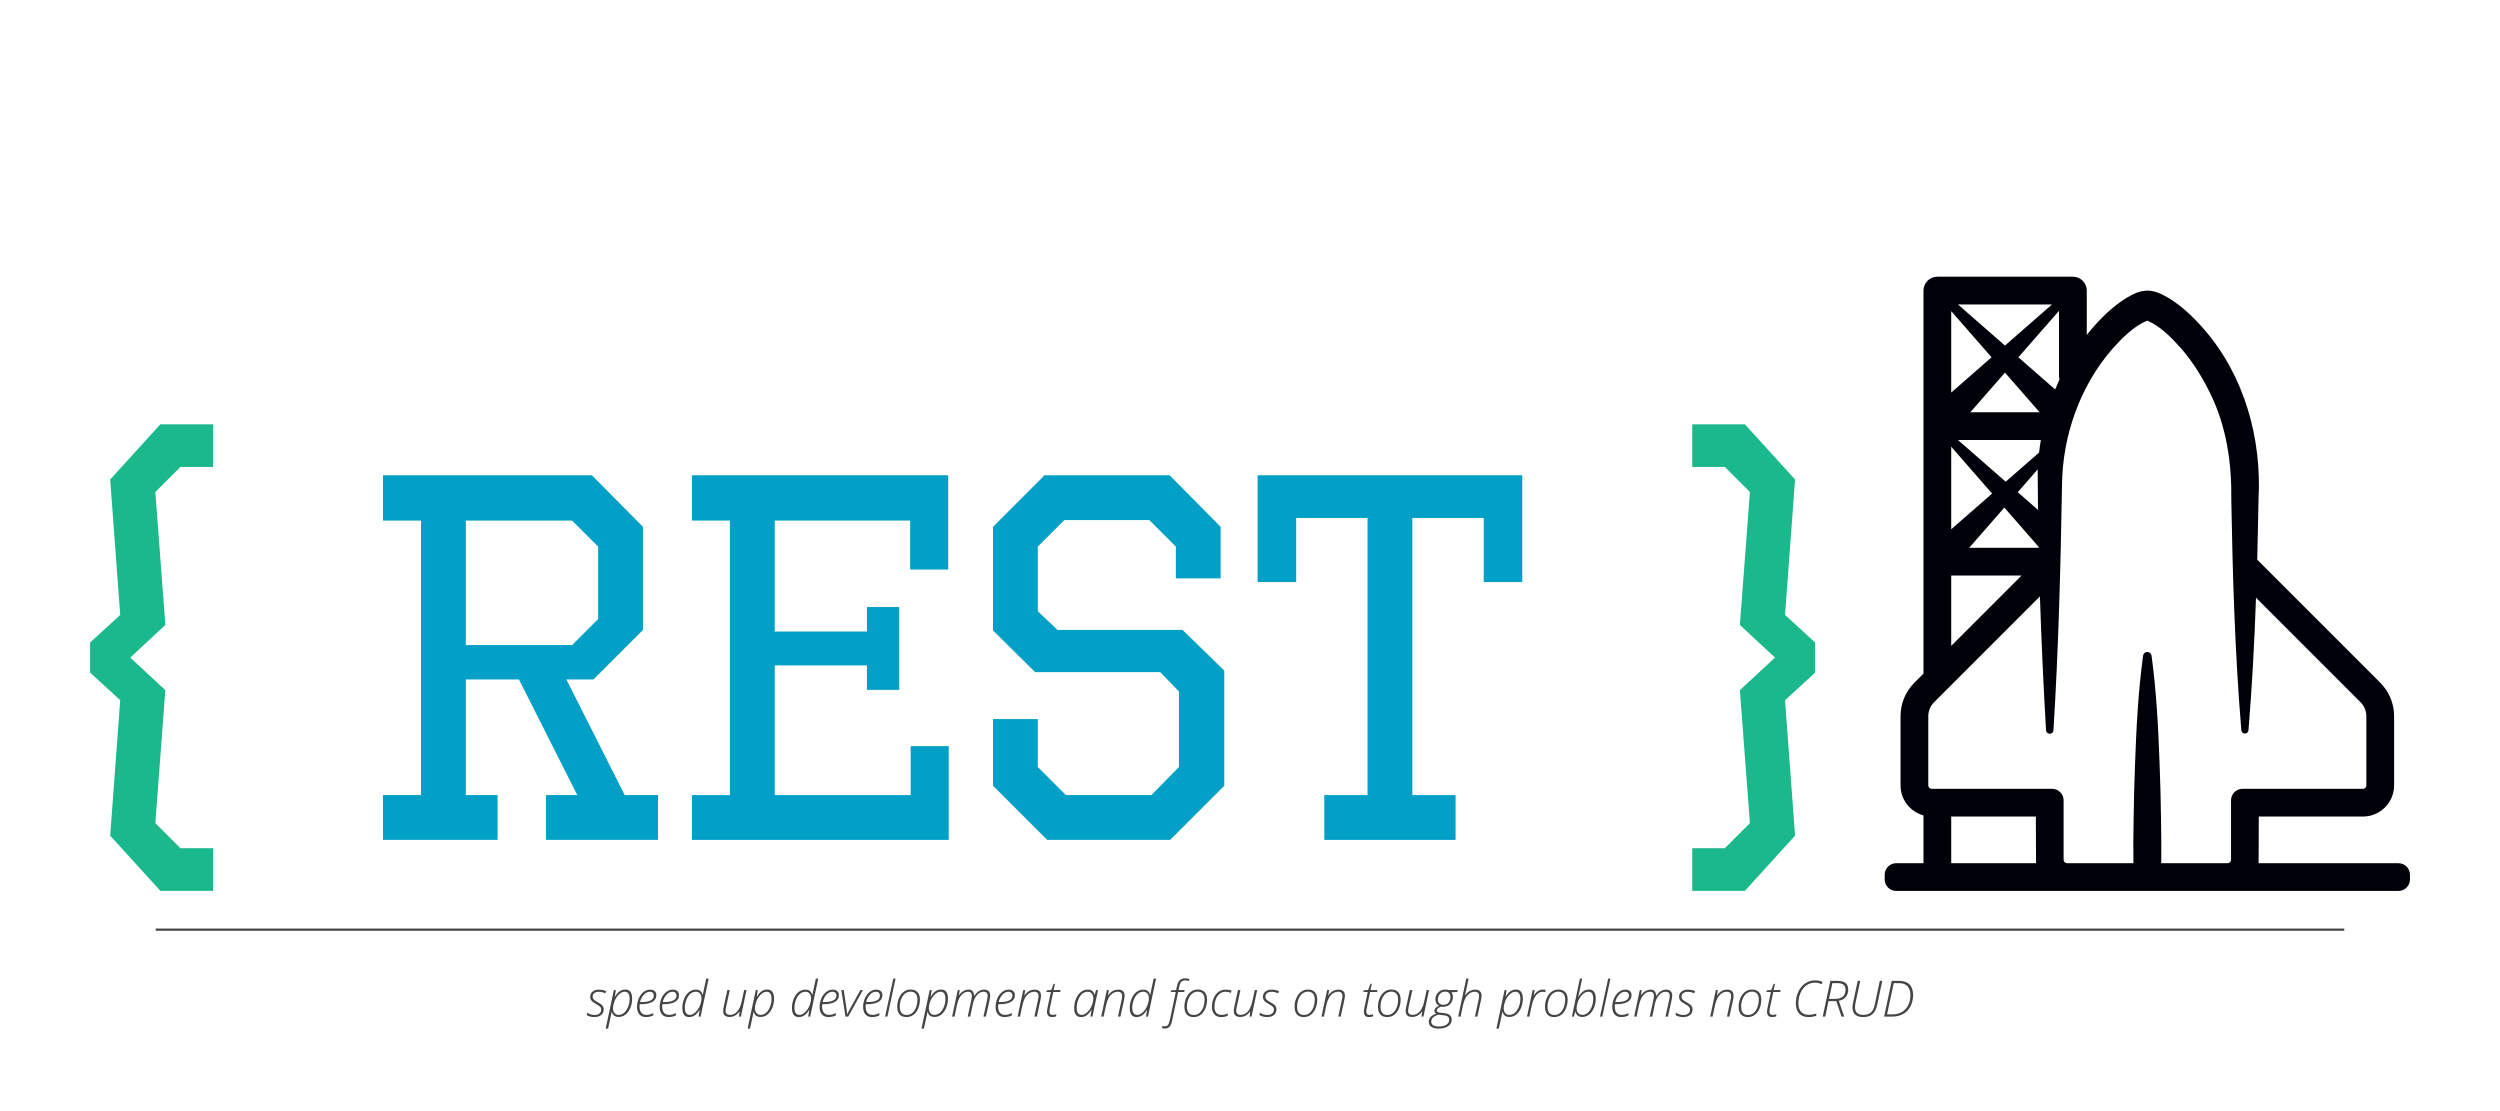 <?xml version="1.0" encoding="UTF-8" standalone="no"?>
<!DOCTYPE svg PUBLIC "-//W3C//DTD SVG 1.1//EN" "http://www.w3.org/Graphics/SVG/1.1/DTD/svg11.dtd">
<svg width="100%" height="100%" viewBox="0 0 900 400" version="1.1" xmlns="http://www.w3.org/2000/svg" xmlns:xlink="http://www.w3.org/1999/xlink" xml:space="preserve" xmlns:serif="http://www.serif.com/" style="fill-rule:evenodd;clip-rule:evenodd;stroke-linejoin:round;stroke-miterlimit:2;">
    <g transform="matrix(1,0,0,1,5.958,5.958)">
        <g id="rest">
            <path d="M70.729,146.792L70.729,162.143L58.99,162.143L49.961,171.172L53.572,219.03L40.931,230.769L53.572,242.508L49.961,290.366L58.99,299.395L70.729,299.395L70.729,314.746L51.766,314.746L33.707,294.88L37.319,246.12L26.483,236.187L26.483,225.351L37.319,215.418L33.707,166.657L51.766,146.792L70.729,146.792Z" style="fill:rgb(26,184,138);"/>
            <path d="M603.244,146.792L603.244,162.143L614.983,162.143L624.012,171.172L620.4,219.03L633.042,230.769L620.4,242.508L624.012,290.366L614.983,299.395L603.244,299.395L603.244,314.746L622.206,314.746L640.266,294.88L636.654,246.12L647.49,236.187L647.49,225.351L636.654,215.418L640.266,166.657L622.206,146.792L603.244,146.792Z" style="fill:rgb(26,184,138);"/>
            <path d="M225.499,183.698L225.499,220.83L207.683,238.646L197.931,238.646L218.935,280.277L230.936,280.277L230.936,296.406L190.618,296.406L190.618,280.277L201.87,280.277L180.865,238.646L161.738,238.646L161.738,280.277L173.177,280.277L173.177,296.406L131.919,296.406L131.919,280.277L145.609,280.277L145.609,181.448L131.919,181.448L131.919,165.132L207.12,165.132L225.499,183.698ZM161.738,181.448L161.738,226.268L199.994,226.268L209.371,216.892L209.371,190.825L199.994,181.448L161.738,181.448Z" style="fill:rgb(2,159,198);fill-rule:nonzero;"/>
            <path d="M335.392,199.076L321.702,199.076L321.702,181.448L272.944,181.448L272.944,221.392L306.137,221.392L306.137,212.578L317.764,212.578L317.764,242.396L306.137,242.396L306.137,233.582L272.944,233.582L272.944,280.277L321.89,280.277L321.89,262.65L335.58,262.65L335.58,296.406L243.127,296.406L243.127,280.277L256.817,280.277L256.817,181.448L243.127,181.448L243.127,165.132L335.392,165.132L335.392,199.076Z" style="fill:rgb(2,159,198);fill-rule:nonzero;"/>
            <path d="M433.472,183.698L433.472,202.264L417.344,202.264L417.344,190.825L407.78,181.26L377.212,181.26L367.648,190.825L367.648,214.078L374.774,220.83L419.782,220.83L434.785,235.457L434.785,276.902L415.281,296.406L371.024,296.406L351.52,276.902L351.52,252.897L367.648,252.897L367.648,270.151L377.774,280.277L408.53,280.277L418.469,270.151L418.469,242.958L411.718,236.02L366.71,236.02L351.52,221.018L351.52,183.698L370.086,165.132L415.094,165.132L433.472,183.698Z" style="fill:rgb(2,159,198);fill-rule:nonzero;"/>
            <path d="M542.053,203.577L528.176,203.577L528.176,180.51L502.484,180.51L502.484,280.277L518.049,280.277L518.049,296.406L470.79,296.406L470.79,280.277L486.356,280.277L486.356,180.51L460.664,180.51L460.664,203.577L446.786,203.577L446.786,165.132L542.053,165.132L542.053,203.577Z" style="fill:rgb(2,159,198);fill-rule:nonzero;"/>
        </g>
    </g>
    <rect id="hr" x="56.06" y="334.281" width="787.881" height="0.786" style="fill:rgb(68,68,68);"/>
    <path id="slogan" d="M217.332,363.376C217.332,364.22 217.03,364.892 216.426,365.393C215.823,365.894 215.002,366.144 213.965,366.144C212.952,366.144 212.058,365.925 211.285,365.485L211.285,364.545C211.718,364.814 212.167,365.022 212.629,365.169C213.092,365.315 213.526,365.389 213.93,365.389C214.739,365.389 215.357,365.22 215.785,364.883C216.212,364.546 216.426,364.067 216.426,363.446C216.426,363.2 216.381,362.983 216.29,362.796C216.199,362.608 216.053,362.428 215.851,362.255C215.648,362.082 215.26,361.832 214.686,361.504C213.819,361.035 213.233,360.609 212.928,360.225C212.624,359.841 212.471,359.374 212.471,358.823C212.471,358.073 212.76,357.459 213.337,356.982C213.914,356.504 214.674,356.265 215.618,356.265C216.057,356.265 216.521,356.317 217.011,356.419C217.5,356.522 217.912,356.658 218.246,356.828L217.938,357.601C217.141,357.226 216.368,357.039 215.618,357.039C214.938,357.039 214.393,357.194 213.983,357.505C213.573,357.815 213.368,358.22 213.368,358.718C213.368,359.04 213.417,359.298 213.517,359.491C213.617,359.684 213.794,359.885 214.049,360.093C214.304,360.301 214.654,360.525 215.099,360.765C215.767,361.135 216.24,361.438 216.519,361.675C216.797,361.912 217.002,362.166 217.134,362.435C217.266,362.705 217.332,363.018 217.332,363.376Z" style="fill:rgb(68,68,68);fill-rule:nonzero;"/>
    <path d="M222.71,366.109C221.363,366.109 220.545,365.468 220.258,364.184L220.223,364.184C220.147,364.606 219.71,366.642 218.914,370.293L218.043,370.293L220.997,356.415L221.717,356.415L221.322,358.823L221.375,358.823C221.908,357.927 222.48,357.27 223.093,356.854C223.705,356.438 224.375,356.23 225.101,356.23C225.892,356.23 226.501,356.501 226.929,357.043C227.357,357.585 227.571,358.413 227.571,359.526C227.571,360.669 227.36,361.756 226.938,362.787C226.516,363.818 225.938,364.63 225.202,365.222C224.467,365.813 223.636,366.109 222.71,366.109ZM224.908,357.021C224.398,357.021 223.888,357.193 223.378,357.535C222.869,357.878 222.396,358.369 221.959,359.008C221.522,359.646 221.199,360.342 220.988,361.095C220.777,361.848 220.671,362.459 220.671,362.928C220.671,363.66 220.852,364.247 221.212,364.69C221.572,365.132 222.066,365.353 222.693,365.353C223.419,365.353 224.079,365.107 224.67,364.615C225.262,364.123 225.743,363.41 226.112,362.475C226.481,361.54 226.666,360.587 226.666,359.614C226.666,357.886 226.08,357.021 224.908,357.021Z" style="fill:rgb(68,68,68);fill-rule:nonzero;"/>
    <path d="M232.554,366.144C231.541,366.144 230.75,365.824 230.181,365.182C229.613,364.54 229.329,363.645 229.329,362.497C229.329,361.436 229.537,360.42 229.953,359.447C230.369,358.474 230.941,357.701 231.671,357.127C232.4,356.553 233.205,356.265 234.083,356.265C234.751,356.265 235.285,356.444 235.683,356.802C236.082,357.159 236.281,357.645 236.281,358.261C236.281,359.321 235.802,360.13 234.844,360.686C233.886,361.243 232.463,361.521 230.577,361.521L230.287,361.521C230.251,361.779 230.234,362.066 230.234,362.383C230.234,363.349 230.451,364.086 230.884,364.593C231.318,365.1 231.942,365.353 232.756,365.353C233.53,365.353 234.338,365.14 235.182,364.712L235.182,365.538C234.362,365.942 233.486,366.144 232.554,366.144ZM233.978,357.021C233.21,357.021 232.497,357.36 231.838,358.036C231.179,358.713 230.703,359.617 230.41,360.748L230.84,360.748C233.87,360.748 235.384,359.957 235.384,358.375C235.384,357.982 235.257,357.659 235.002,357.404C234.747,357.149 234.406,357.021 233.978,357.021Z" style="fill:rgb(68,68,68);fill-rule:nonzero;"/>
    <path d="M240.71,366.144C239.697,366.144 238.906,365.824 238.337,365.182C237.769,364.54 237.485,363.645 237.485,362.497C237.485,361.436 237.693,360.42 238.109,359.447C238.525,358.474 239.098,357.701 239.827,357.127C240.557,356.553 241.361,356.265 242.24,356.265C242.908,356.265 243.441,356.444 243.839,356.802C244.238,357.159 244.437,357.645 244.437,358.261C244.437,359.321 243.958,360.13 243,360.686C242.042,361.243 240.62,361.521 238.733,361.521L238.443,361.521C238.408,361.779 238.39,362.066 238.39,362.383C238.39,363.349 238.607,364.086 239.041,364.593C239.474,365.1 240.098,365.353 240.913,365.353C241.686,365.353 242.495,365.14 243.338,364.712L243.338,365.538C242.518,365.942 241.642,366.144 240.71,366.144ZM242.134,357.021C241.367,357.021 240.653,357.36 239.994,358.036C239.335,358.713 238.859,359.617 238.566,360.748L238.997,360.748C242.026,360.748 243.541,359.957 243.541,358.375C243.541,357.982 243.413,357.659 243.158,357.404C242.903,357.149 242.562,357.021 242.134,357.021Z" style="fill:rgb(68,68,68);fill-rule:nonzero;"/>
    <path d="M250.501,356.265C251.849,356.265 252.667,356.907 252.954,358.19L252.989,358.19C253.059,357.804 253.478,355.838 254.246,352.293L255.116,352.293L252.215,365.969L251.495,365.969L251.89,363.56L251.837,363.56C250.824,365.283 249.582,366.144 248.111,366.144C246.464,366.144 245.641,365.049 245.641,362.857C245.641,361.726 245.851,360.642 246.27,359.605C246.688,358.568 247.267,357.752 248.005,357.158C248.744,356.563 249.576,356.265 250.501,356.265ZM248.313,365.353C248.834,365.353 249.357,365.17 249.882,364.804C250.406,364.438 250.875,363.946 251.288,363.327C251.701,362.709 252.013,362.033 252.224,361.297C252.435,360.562 252.541,359.948 252.541,359.456C252.541,358.718 252.36,358.127 252,357.685C251.64,357.243 251.146,357.021 250.519,357.021C249.792,357.021 249.136,357.265 248.55,357.751C247.964,358.237 247.484,358.948 247.109,359.882C246.734,360.817 246.546,361.776 246.546,362.761C246.546,364.489 247.135,365.353 248.313,365.353Z" style="fill:rgb(68,68,68);fill-rule:nonzero;"/>
    <path d="M262.727,356.415L261.391,362.55C261.262,363.171 261.198,363.634 261.198,363.938C261.198,364.372 261.337,364.716 261.615,364.971C261.894,365.226 262.299,365.353 262.833,365.353C263.477,365.353 264.085,365.161 264.656,364.778C265.228,364.394 265.708,363.846 266.098,363.134C266.487,362.422 266.779,361.603 266.972,360.678L267.895,356.415L268.756,356.415L266.726,365.969L266.023,365.969L266.269,364.167L266.216,364.167C265.238,365.462 264.057,366.109 262.674,366.109C261.907,366.109 261.325,365.928 260.93,365.564C260.534,365.201 260.336,364.671 260.336,363.973C260.336,363.622 260.401,363.124 260.53,362.479L261.848,356.415L262.727,356.415Z" style="fill:rgb(68,68,68);fill-rule:nonzero;"/>
    <path d="M273.801,366.109C272.454,366.109 271.636,365.468 271.349,364.184L271.314,364.184C271.238,364.606 270.801,366.642 270.004,370.293L269.134,370.293L272.087,356.415L272.808,356.415L272.413,358.823L272.465,358.823C272.999,357.927 273.571,357.27 274.184,356.854C274.796,356.438 275.465,356.23 276.192,356.23C276.983,356.23 277.592,356.501 278.02,357.043C278.448,357.585 278.662,358.413 278.662,359.526C278.662,360.669 278.451,361.756 278.029,362.787C277.607,363.818 277.028,364.63 276.293,365.222C275.558,365.813 274.727,366.109 273.801,366.109ZM275.999,357.021C275.489,357.021 274.979,357.193 274.469,357.535C273.959,357.878 273.486,358.369 273.05,359.008C272.613,359.646 272.29,360.342 272.079,361.095C271.868,361.848 271.762,362.459 271.762,362.928C271.762,363.66 271.942,364.247 272.303,364.69C272.663,365.132 273.157,365.353 273.784,365.353C274.51,365.353 275.169,365.107 275.761,364.615C276.353,364.123 276.833,363.41 277.203,362.475C277.572,361.54 277.756,360.587 277.756,359.614C277.756,357.886 277.17,357.021 275.999,357.021Z" style="fill:rgb(68,68,68);fill-rule:nonzero;"/>
    <path d="M289.956,356.265C291.303,356.265 292.121,356.907 292.408,358.19L292.443,358.19C292.513,357.804 292.932,355.838 293.7,352.293L294.57,352.293L291.669,365.969L290.949,365.969L291.344,363.56L291.292,363.56C290.278,365.283 289.036,366.144 287.565,366.144C285.918,366.144 285.095,365.049 285.095,362.857C285.095,361.726 285.305,360.642 285.724,359.605C286.143,358.568 286.721,357.752 287.459,357.158C288.198,356.563 289.03,356.265 289.956,356.265ZM287.767,365.353C288.289,365.353 288.812,365.17 289.336,364.804C289.86,364.438 290.329,363.946 290.742,363.327C291.155,362.709 291.467,362.033 291.678,361.297C291.889,360.562 291.995,359.948 291.995,359.456C291.995,358.718 291.814,358.127 291.454,357.685C291.094,357.243 290.6,357.021 289.973,357.021C289.247,357.021 288.59,357.265 288.004,357.751C287.418,358.237 286.938,358.948 286.563,359.882C286.188,360.817 286,361.776 286,362.761C286,364.489 286.589,365.353 287.767,365.353Z" style="fill:rgb(68,68,68);fill-rule:nonzero;"/>
    <path d="M298.279,366.144C297.265,366.144 296.474,365.824 295.906,365.182C295.337,364.54 295.053,363.645 295.053,362.497C295.053,361.436 295.261,360.42 295.677,359.447C296.093,358.474 296.666,357.701 297.396,357.127C298.125,356.553 298.929,356.265 299.808,356.265C300.476,356.265 301.009,356.444 301.408,356.802C301.806,357.159 302.005,357.645 302.005,358.261C302.005,359.321 301.526,360.13 300.568,360.686C299.61,361.243 298.188,361.521 296.301,361.521L296.011,361.521C295.976,361.779 295.958,362.066 295.958,362.383C295.958,363.349 296.175,364.086 296.609,364.593C297.042,365.1 297.667,365.353 298.481,365.353C299.254,365.353 300.063,365.14 300.907,364.712L300.907,365.538C300.086,365.942 299.21,366.144 298.279,366.144ZM299.703,357.021C298.935,357.021 298.222,357.36 297.563,358.036C296.903,358.713 296.427,359.617 296.134,360.748L296.565,360.748C299.594,360.748 301.109,359.957 301.109,358.375C301.109,357.982 300.981,357.659 300.727,357.404C300.472,357.149 300.13,357.021 299.703,357.021Z" style="fill:rgb(68,68,68);fill-rule:nonzero;"/>
    <path d="M304.378,365.969L302.867,356.415L303.754,356.415L304.704,362.875C304.856,363.842 304.953,364.586 304.994,365.107L305.046,365.107C305.345,364.433 305.723,363.683 306.18,362.857L309.749,356.415L310.645,356.415L305.372,365.969L304.378,365.969Z" style="fill:rgb(68,68,68);fill-rule:nonzero;"/>
    <path d="M313.941,366.144C312.927,366.144 312.136,365.824 311.568,365.182C311,364.54 310.715,363.645 310.715,362.497C310.715,361.436 310.923,360.42 311.339,359.447C311.755,358.474 312.328,357.701 313.058,357.127C313.787,356.553 314.591,356.265 315.47,356.265C316.138,356.265 316.671,356.444 317.07,356.802C317.468,357.159 317.667,357.645 317.667,358.261C317.667,359.321 317.188,360.13 316.23,360.686C315.272,361.243 313.85,361.521 311.963,361.521L311.673,361.521C311.638,361.779 311.621,362.066 311.621,362.383C311.621,363.349 311.837,364.086 312.271,364.593C312.705,365.1 313.329,365.353 314.143,365.353C314.917,365.353 315.725,365.14 316.569,364.712L316.569,365.538C315.749,365.942 314.873,366.144 313.941,366.144ZM315.365,357.021C314.597,357.021 313.884,357.36 313.225,358.036C312.565,358.713 312.089,359.617 311.796,360.748L312.227,360.748C315.256,360.748 316.771,359.957 316.771,358.375C316.771,357.982 316.644,357.659 316.389,357.404C316.134,357.149 315.792,357.021 315.365,357.021Z" style="fill:rgb(68,68,68);fill-rule:nonzero;"/>
    <path d="M319.469,365.969L318.643,365.969L321.579,352.293L322.405,352.293L319.469,365.969Z" style="fill:rgb(68,68,68);fill-rule:nonzero;"/>
    <path d="M327.854,356.23C328.909,356.23 329.725,356.548 330.302,357.184C330.879,357.82 331.167,358.697 331.167,359.816C331.167,360.971 330.958,362.05 330.539,363.055C330.12,364.06 329.547,364.826 328.821,365.353C328.094,365.881 327.256,366.144 326.307,366.144C325.229,366.144 324.41,365.824 323.851,365.182C323.291,364.54 323.011,363.622 323.011,362.427C323.011,361.307 323.225,360.259 323.653,359.28C324.081,358.302 324.658,357.549 325.384,357.021C326.111,356.494 326.934,356.23 327.854,356.23ZM327.784,356.986C327.057,356.986 326.404,357.216 325.824,357.676C325.244,358.136 324.781,358.795 324.435,359.654C324.089,360.512 323.917,361.422 323.917,362.383C323.917,364.387 324.743,365.389 326.395,365.389C327.139,365.389 327.8,365.161 328.377,364.707C328.954,364.253 329.414,363.585 329.757,362.703C330.1,361.822 330.271,360.853 330.271,359.799C330.271,358.896 330.057,358.202 329.629,357.716C329.202,357.229 328.586,356.986 327.784,356.986Z" style="fill:rgb(68,68,68);fill-rule:nonzero;"/>
    <path d="M336.406,366.109C335.058,366.109 334.241,365.468 333.954,364.184L333.918,364.184C333.842,364.606 333.406,366.642 332.609,370.293L331.739,370.293L334.692,356.415L335.413,356.415L335.017,358.823L335.07,358.823C335.603,357.927 336.176,357.27 336.788,356.854C337.4,356.438 338.07,356.23 338.796,356.23C339.587,356.23 340.197,356.501 340.625,357.043C341.052,357.585 341.266,358.413 341.266,359.526C341.266,360.669 341.055,361.756 340.633,362.787C340.211,363.818 339.633,364.63 338.897,365.222C338.162,365.813 337.332,366.109 336.406,366.109ZM338.603,357.021C338.093,357.021 337.583,357.193 337.074,357.535C336.564,357.878 336.091,358.369 335.654,359.008C335.218,359.646 334.894,360.342 334.683,361.095C334.472,361.848 334.367,362.459 334.367,362.928C334.367,363.66 334.547,364.247 334.907,364.69C335.268,365.132 335.761,365.353 336.388,365.353C337.115,365.353 337.774,365.107 338.366,364.615C338.958,364.123 339.438,363.41 339.807,362.475C340.176,361.54 340.361,360.587 340.361,359.614C340.361,357.886 339.775,357.021 338.603,357.021Z" style="fill:rgb(68,68,68);fill-rule:nonzero;"/>
    <path d="M348.376,365.969L349.668,360.045C349.815,359.312 349.888,358.838 349.888,358.621C349.888,357.555 349.437,357.021 348.535,357.021C347.914,357.021 347.328,357.219 346.777,357.615C346.226,358.01 345.76,358.562 345.379,359.271C344.999,359.98 344.706,360.821 344.5,361.794L343.622,365.969L342.76,365.969L344.791,356.415L345.494,356.415L345.204,358.261L345.256,358.261C345.725,357.598 346.257,357.1 346.852,356.766C347.446,356.432 348.069,356.265 348.719,356.265C349.34,356.265 349.818,356.462 350.152,356.854C350.486,357.247 350.662,357.818 350.679,358.568L350.732,358.568C351.183,357.812 351.713,357.24 352.323,356.85C352.932,356.46 353.583,356.265 354.274,356.265C354.959,356.265 355.494,356.446 355.878,356.806C356.262,357.166 356.454,357.683 356.454,358.357C356.454,358.527 356.446,358.693 356.432,358.854C356.417,359.015 356.36,359.365 356.26,359.904L354.924,365.969L354.045,365.969L355.355,359.992C355.501,359.289 355.575,358.773 355.575,358.445C355.575,357.994 355.449,357.644 355.197,357.395C354.945,357.146 354.596,357.021 354.151,357.021C353.231,357.021 352.418,357.424 351.712,358.23C351.006,359.035 350.512,360.098 350.231,361.416L349.273,365.969L348.376,365.969Z" style="fill:rgb(68,68,68);fill-rule:nonzero;"/>
    <path d="M361.639,366.144C360.625,366.144 359.834,365.824 359.266,365.182C358.698,364.54 358.414,363.645 358.414,362.497C358.414,361.436 358.622,360.42 359.038,359.447C359.454,358.474 360.026,357.701 360.756,357.127C361.485,356.553 362.29,356.265 363.168,356.265C363.836,356.265 364.37,356.444 364.768,356.802C365.167,357.159 365.366,357.645 365.366,358.261C365.366,359.321 364.887,360.13 363.929,360.686C362.971,361.243 361.548,361.521 359.662,361.521L359.372,361.521C359.336,361.779 359.319,362.066 359.319,362.383C359.319,363.349 359.536,364.086 359.969,364.593C360.403,365.1 361.027,365.353 361.841,365.353C362.615,365.353 363.423,365.14 364.267,364.712L364.267,365.538C363.447,365.942 362.571,366.144 361.639,366.144ZM363.063,357.021C362.295,357.021 361.582,357.36 360.923,358.036C360.264,358.713 359.788,359.617 359.495,360.748L359.925,360.748C362.955,360.748 364.469,359.957 364.469,358.375C364.469,357.982 364.342,357.659 364.087,357.404C363.832,357.149 363.491,357.021 363.063,357.021Z" style="fill:rgb(68,68,68);fill-rule:nonzero;"/>
    <path d="M372.388,365.969L373.698,359.887C373.821,359.348 373.882,358.89 373.882,358.515C373.882,358.047 373.755,357.681 373.5,357.417C373.245,357.153 372.851,357.021 372.318,357.021C371.662,357.021 371.045,357.218 370.468,357.61C369.891,358.003 369.404,358.552 369.009,359.258C368.613,359.964 368.31,360.804 368.099,361.776L367.203,365.969L366.341,365.969L368.372,356.415L369.092,356.415L368.767,358.357L368.82,358.357C369.781,356.963 371,356.265 372.476,356.265C373.238,356.265 373.809,356.453 374.19,356.828C374.571,357.203 374.761,357.742 374.761,358.445C374.761,358.855 374.691,359.389 374.55,360.045L373.25,365.969L372.388,365.969Z" style="fill:rgb(68,68,68);fill-rule:nonzero;"/>
    <path d="M381.819,356.415L381.661,357.127L379.173,357.127L377.987,362.708C377.858,363.288 377.793,363.768 377.793,364.149C377.793,364.964 378.163,365.371 378.901,365.371C379.299,365.371 379.745,365.295 380.237,365.142L380.237,365.898C379.645,366.062 379.147,366.144 378.743,366.144C378.163,366.144 377.714,365.985 377.398,365.665C377.082,365.346 376.923,364.882 376.923,364.272C376.923,363.845 377.008,363.241 377.178,362.462L378.312,357.127L376.712,357.127L376.835,356.538L378.453,356.389L379.305,354.165L379.789,354.165L379.305,356.415L381.819,356.415Z" style="fill:rgb(68,68,68);fill-rule:nonzero;"/>
    <path d="M391.566,356.265C392.925,356.265 393.743,356.907 394.018,358.19L394.071,358.19L394.589,356.415L395.292,356.415L393.28,365.969L392.559,365.969L392.955,363.56L392.902,363.56C392.41,364.392 391.862,365.031 391.258,365.476C390.655,365.922 389.96,366.144 389.175,366.144C387.529,366.144 386.706,365.049 386.706,362.857C386.706,361.703 386.925,360.601 387.365,359.553C387.804,358.504 388.392,357.694 389.127,357.122C389.862,356.551 390.675,356.265 391.566,356.265ZM389.377,365.353C389.899,365.353 390.419,365.172 390.938,364.808C391.456,364.445 391.922,363.959 392.335,363.349C392.748,362.74 393.063,362.066 393.28,361.328C393.497,360.59 393.605,359.966 393.605,359.456C393.605,358.993 393.529,358.578 393.376,358.212C393.224,357.846 392.999,357.556 392.7,357.342C392.401,357.128 392.029,357.021 391.583,357.021C390.857,357.021 390.201,357.262 389.615,357.742C389.029,358.223 388.548,358.942 388.173,359.9C387.798,360.858 387.611,361.811 387.611,362.761C387.611,363.651 387.757,364.306 388.05,364.725C388.343,365.144 388.786,365.353 389.377,365.353Z" style="fill:rgb(68,68,68);fill-rule:nonzero;"/>
    <path d="M402.482,365.969L403.792,359.887C403.915,359.348 403.976,358.89 403.976,358.515C403.976,358.047 403.849,357.681 403.594,357.417C403.339,357.153 402.945,357.021 402.412,357.021C401.755,357.021 401.139,357.218 400.562,357.61C399.984,358.003 399.498,358.552 399.103,359.258C398.707,359.964 398.404,360.804 398.193,361.776L397.296,365.969L396.435,365.969L398.465,356.415L399.186,356.415L398.861,358.357L398.914,358.357C399.875,356.963 401.093,356.265 402.57,356.265C403.332,356.265 403.903,356.453 404.284,356.828C404.665,357.203 404.855,357.742 404.855,358.445C404.855,358.855 404.785,359.389 404.644,360.045L403.343,365.969L402.482,365.969Z" style="fill:rgb(68,68,68);fill-rule:nonzero;"/>
    <path d="M411.57,356.265C412.917,356.265 413.735,356.907 414.022,358.19L414.057,358.19C414.127,357.804 414.546,355.838 415.314,352.293L416.184,352.293L413.284,365.969L412.563,365.969L412.958,363.56L412.906,363.56C411.892,365.283 410.65,366.144 409.179,366.144C407.533,366.144 406.709,365.049 406.709,362.857C406.709,361.726 406.919,360.642 407.338,359.605C407.757,358.568 408.335,357.752 409.074,357.158C409.812,356.563 410.644,356.265 411.57,356.265ZM409.381,365.353C409.903,365.353 410.426,365.17 410.95,364.804C411.475,364.438 411.943,363.946 412.356,363.327C412.77,362.709 413.082,362.033 413.292,361.297C413.503,360.562 413.609,359.948 413.609,359.456C413.609,358.718 413.429,358.127 413.068,357.685C412.708,357.243 412.214,357.021 411.587,357.021C410.861,357.021 410.205,357.265 409.619,357.751C409.033,358.237 408.552,358.948 408.177,359.882C407.802,360.817 407.615,361.776 407.615,362.761C407.615,364.489 408.204,365.353 409.381,365.353Z" style="fill:rgb(68,68,68);fill-rule:nonzero;"/>
    <path d="M419.295,370.293C419.014,370.293 418.715,370.237 418.399,370.126L418.399,369.335C418.709,369.429 419.002,369.475 419.278,369.475C419.793,369.475 420.186,369.32 420.456,369.01C420.725,368.699 420.945,368.154 421.115,367.375L423.277,357.127L421.475,357.127L421.598,356.538L423.4,356.415L423.708,355.009C423.913,354.024 424.254,353.309 424.731,352.864C425.209,352.419 425.875,352.196 426.731,352.196C427.159,352.196 427.645,352.287 428.19,352.469L427.97,353.172C427.46,353.014 427.03,352.934 426.678,352.934C426.116,352.934 425.666,353.091 425.329,353.405C424.992,353.718 424.745,354.241 424.586,354.973L424.279,356.415L426.458,356.415L426.318,357.127L424.138,357.127L421.923,367.586C421.73,368.529 421.425,369.216 421.009,369.647C420.593,370.077 420.022,370.293 419.295,370.293Z" style="fill:rgb(68,68,68);fill-rule:nonzero;"/>
    <path d="M431.231,356.23C432.286,356.23 433.102,356.548 433.679,357.184C434.256,357.82 434.544,358.697 434.544,359.816C434.544,360.971 434.335,362.05 433.916,363.055C433.497,364.06 432.924,364.826 432.198,365.353C431.471,365.881 430.633,366.144 429.684,366.144C428.606,366.144 427.787,365.824 427.228,365.182C426.668,364.54 426.388,363.622 426.388,362.427C426.388,361.307 426.602,360.259 427.03,359.28C427.458,358.302 428.035,357.549 428.761,357.021C429.488,356.494 430.311,356.23 431.231,356.23ZM431.161,356.986C430.434,356.986 429.781,357.216 429.201,357.676C428.621,358.136 428.158,358.795 427.812,359.654C427.466,360.512 427.293,361.422 427.293,362.383C427.293,364.387 428.12,365.389 429.772,365.389C430.516,365.389 431.177,365.161 431.754,364.707C432.331,364.253 432.791,363.585 433.134,362.703C433.477,361.822 433.648,360.853 433.648,359.799C433.648,358.896 433.434,358.202 433.006,357.716C432.579,357.229 431.963,356.986 431.161,356.986Z" style="fill:rgb(68,68,68);fill-rule:nonzero;"/>
    <path d="M439.598,366.144C438.579,366.144 437.774,365.821 437.186,365.173C436.597,364.526 436.302,363.628 436.302,362.479C436.302,361.348 436.518,360.289 436.948,359.302C437.379,358.315 437.96,357.562 438.693,357.043C439.425,356.525 440.275,356.265 441.242,356.265C442.027,356.265 442.733,356.391 443.36,356.643L443.114,357.434C442.487,357.159 441.848,357.021 441.198,357.021C440.442,357.021 439.761,357.247 439.154,357.698C438.548,358.149 438.072,358.8 437.726,359.649C437.38,360.499 437.208,361.436 437.208,362.462C437.208,363.388 437.423,364.101 437.854,364.602C438.284,365.103 438.895,365.353 439.686,365.353C440.102,365.353 440.487,365.315 440.842,365.239C441.196,365.163 441.582,365.028 441.998,364.835L441.998,365.643C441.318,365.977 440.518,366.144 439.598,366.144Z" style="fill:rgb(68,68,68);fill-rule:nonzero;"/>
    <path d="M446.55,356.415L445.214,362.55C445.085,363.171 445.021,363.634 445.021,363.938C445.021,364.372 445.16,364.716 445.438,364.971C445.717,365.226 446.123,365.353 446.656,365.353C447.3,365.353 447.908,365.161 448.479,364.778C449.051,364.394 449.531,363.846 449.921,363.134C450.311,362.422 450.602,361.603 450.795,360.678L451.718,356.415L452.58,356.415L450.549,365.969L449.846,365.969L450.092,364.167L450.04,364.167C449.061,365.462 447.88,366.109 446.498,366.109C445.73,366.109 445.148,365.928 444.753,365.564C444.357,365.201 444.16,364.671 444.16,363.973C444.16,363.622 444.224,363.124 444.353,362.479L445.671,356.415L446.55,356.415Z" style="fill:rgb(68,68,68);fill-rule:nonzero;"/>
    <path d="M459.514,363.376C459.514,364.22 459.212,364.892 458.609,365.393C458.005,365.894 457.185,366.144 456.148,366.144C455.134,366.144 454.241,365.925 453.467,365.485L453.467,364.545C453.901,364.814 454.349,365.022 454.812,365.169C455.275,365.315 455.708,365.389 456.113,365.389C456.921,365.389 457.54,365.22 457.967,364.883C458.395,364.546 458.609,364.067 458.609,363.446C458.609,363.2 458.563,362.983 458.473,362.796C458.382,362.608 458.235,362.428 458.033,362.255C457.831,362.082 457.443,361.832 456.869,361.504C456.001,361.035 455.416,360.609 455.111,360.225C454.806,359.841 454.654,359.374 454.654,358.823C454.654,358.073 454.942,357.459 455.52,356.982C456.097,356.504 456.857,356.265 457.8,356.265C458.24,356.265 458.704,356.317 459.193,356.419C459.683,356.522 460.094,356.658 460.428,356.828L460.121,357.601C459.324,357.226 458.55,357.039 457.8,357.039C457.121,357.039 456.576,357.194 456.166,357.505C455.755,357.815 455.55,358.22 455.55,358.718C455.55,359.04 455.6,359.298 455.7,359.491C455.799,359.684 455.977,359.885 456.231,360.093C456.486,360.301 456.836,360.525 457.282,360.765C457.95,361.135 458.423,361.438 458.701,361.675C458.979,361.912 459.185,362.166 459.316,362.435C459.448,362.705 459.514,363.018 459.514,363.376Z" style="fill:rgb(68,68,68);fill-rule:nonzero;"/>
    <path d="M470.896,356.23C471.951,356.23 472.767,356.548 473.344,357.184C473.921,357.82 474.209,358.697 474.209,359.816C474.209,360.971 474,362.05 473.581,363.055C473.162,364.06 472.589,364.826 471.863,365.353C471.136,365.881 470.298,366.144 469.349,366.144C468.271,366.144 467.452,365.824 466.893,365.182C466.333,364.54 466.053,363.622 466.053,362.427C466.053,361.307 466.267,360.259 466.695,359.28C467.123,358.302 467.7,357.549 468.426,357.021C469.153,356.494 469.976,356.23 470.896,356.23ZM470.826,356.986C470.099,356.986 469.446,357.216 468.866,357.676C468.286,358.136 467.823,358.795 467.477,359.654C467.131,360.512 466.958,361.422 466.958,362.383C466.958,364.387 467.785,365.389 469.437,365.389C470.181,365.389 470.842,365.161 471.419,364.707C471.996,364.253 472.456,363.585 472.799,362.703C473.142,361.822 473.313,360.853 473.313,359.799C473.313,358.896 473.099,358.202 472.671,357.716C472.244,357.229 471.628,356.986 470.826,356.986Z" style="fill:rgb(68,68,68);fill-rule:nonzero;"/>
    <path d="M481.786,365.969L483.095,359.887C483.218,359.348 483.28,358.89 483.28,358.515C483.28,358.047 483.152,357.681 482.897,357.417C482.643,357.153 482.249,357.021 481.715,357.021C481.059,357.021 480.442,357.218 479.865,357.61C479.288,358.003 478.802,358.552 478.406,359.258C478.011,359.964 477.708,360.804 477.497,361.776L476.6,365.969L475.739,365.969L477.769,356.415L478.49,356.415L478.165,358.357L478.217,358.357C479.178,356.963 480.397,356.265 481.874,356.265C482.635,356.265 483.207,356.453 483.587,356.828C483.968,357.203 484.159,357.742 484.159,358.445C484.159,358.855 484.088,359.389 483.948,360.045L482.647,365.969L481.786,365.969Z" style="fill:rgb(68,68,68);fill-rule:nonzero;"/>
    <path d="M495.892,356.415L495.734,357.127L493.247,357.127L492.06,362.708C491.931,363.288 491.867,363.768 491.867,364.149C491.867,364.964 492.236,365.371 492.974,365.371C493.373,365.371 493.818,365.295 494.31,365.142L494.31,365.898C493.718,366.062 493.22,366.144 492.816,366.144C492.236,366.144 491.788,365.985 491.471,365.665C491.155,365.346 490.997,364.882 490.997,364.272C490.997,363.845 491.082,363.241 491.251,362.462L492.385,357.127L490.786,357.127L490.909,356.538L492.526,356.389L493.378,354.165L493.862,354.165L493.378,356.415L495.892,356.415Z" style="fill:rgb(68,68,68);fill-rule:nonzero;"/>
    <path d="M500.911,356.23C501.965,356.23 502.781,356.548 503.358,357.184C503.936,357.82 504.224,358.697 504.224,359.816C504.224,360.971 504.015,362.05 503.596,363.055C503.177,364.06 502.604,364.826 501.877,365.353C501.151,365.881 500.313,366.144 499.364,366.144C498.286,366.144 497.467,365.824 496.907,365.182C496.348,364.54 496.068,363.622 496.068,362.427C496.068,361.307 496.282,360.259 496.709,359.28C497.137,358.302 497.714,357.549 498.441,357.021C499.167,356.494 499.991,356.23 500.911,356.23ZM500.84,356.986C500.114,356.986 499.46,357.216 498.88,357.676C498.3,358.136 497.837,358.795 497.492,359.654C497.146,360.512 496.973,361.422 496.973,362.383C496.973,364.387 497.799,365.389 499.452,365.389C500.196,365.389 500.856,365.161 501.434,364.707C502.011,364.253 502.471,363.585 502.813,362.703C503.156,361.822 503.328,360.853 503.328,359.799C503.328,358.896 503.114,358.202 502.686,357.716C502.258,357.229 501.643,356.986 500.84,356.986Z" style="fill:rgb(68,68,68);fill-rule:nonzero;"/>
    <path d="M508.434,356.415L507.098,362.55C506.969,363.171 506.905,363.634 506.905,363.938C506.905,364.372 507.044,364.716 507.322,364.971C507.601,365.226 508.006,365.353 508.54,365.353C509.184,365.353 509.792,365.161 510.363,364.778C510.935,364.394 511.415,363.846 511.805,363.134C512.194,362.422 512.486,361.603 512.679,360.678L513.602,356.415L514.463,356.415L512.433,365.969L511.73,365.969L511.976,364.167L511.923,364.167C510.945,365.462 509.764,366.109 508.381,366.109C507.614,366.109 507.032,365.928 506.637,365.564C506.241,365.201 506.043,364.671 506.043,363.973C506.043,363.622 506.108,363.124 506.237,362.479L507.555,356.415L508.434,356.415Z" style="fill:rgb(68,68,68);fill-rule:nonzero;"/>
    <path d="M524.799,356.415L524.65,357.109L522.514,357.206C522.667,357.37 522.794,357.616 522.896,357.944C522.999,358.272 523.05,358.606 523.05,358.946C523.05,359.585 522.891,360.19 522.571,360.761C522.252,361.332 521.818,361.759 521.271,362.04C520.723,362.321 520.097,362.462 519.394,362.462C519.025,362.462 518.799,362.435 518.717,362.383C518.249,362.576 517.885,362.79 517.627,363.024C517.37,363.259 517.241,363.496 517.241,363.736C517.241,363.976 517.333,364.165 517.518,364.303C517.702,364.441 518.035,364.533 518.515,364.58L519.579,364.677C521.606,364.858 522.62,365.632 522.62,366.997C522.62,367.653 522.429,368.232 522.048,368.733C521.667,369.234 521.12,369.619 520.405,369.889C519.69,370.158 518.837,370.293 517.847,370.293C516.757,370.293 515.903,370.082 515.285,369.66C514.667,369.238 514.358,368.643 514.358,367.876C514.358,366.493 515.263,365.515 517.074,364.94C516.617,364.694 516.388,364.334 516.388,363.859C516.388,363.139 516.948,362.547 518.067,362.084C517.651,361.873 517.327,361.564 517.096,361.157C516.864,360.749 516.749,360.288 516.749,359.772C516.749,359.122 516.905,358.524 517.219,357.979C517.532,357.434 517.966,357.007 518.52,356.696C519.073,356.386 519.678,356.23 520.334,356.23C520.739,356.23 521.169,356.292 521.626,356.415L524.799,356.415ZM515.254,367.788C515.254,368.38 515.492,368.819 515.966,369.106C516.441,369.393 517.097,369.537 517.935,369.537C519.125,369.537 520.053,369.319 520.721,368.882C521.389,368.446 521.723,367.847 521.723,367.085C521.723,366.587 521.54,366.204 521.174,365.938C520.808,365.671 520.167,365.503 519.253,365.432L517.847,365.301C516.927,365.564 516.265,365.9 515.861,366.307C515.457,366.714 515.254,367.208 515.254,367.788ZM517.636,359.72C517.636,360.376 517.808,360.874 518.15,361.214C518.493,361.554 518.975,361.723 519.596,361.723C520.112,361.723 520.563,361.615 520.95,361.398C521.336,361.181 521.637,360.848 521.851,360.396C522.064,359.945 522.171,359.45 522.171,358.911C522.171,358.302 522.007,357.828 521.679,357.492C521.351,357.155 520.891,356.986 520.299,356.986C519.754,356.986 519.283,357.112 518.884,357.364C518.486,357.616 518.178,357.956 517.961,358.384C517.745,358.811 517.636,359.257 517.636,359.72Z" style="fill:rgb(68,68,68);fill-rule:nonzero;"/>
    <path d="M530.987,365.969L532.296,359.887C532.419,359.348 532.481,358.89 532.481,358.515C532.481,358.047 532.354,357.681 532.099,357.417C531.844,357.153 531.45,357.021 530.917,357.021C530.26,357.021 529.644,357.218 529.066,357.61C528.489,358.003 528.003,358.554 527.607,359.263C527.212,359.972 526.909,360.809 526.698,361.776L525.801,365.969L524.94,365.969L527.858,352.293L528.702,352.293L527.946,355.905C527.688,357.077 527.495,357.894 527.366,358.357L527.418,358.357C527.875,357.695 528.422,357.181 529.058,356.815C529.693,356.449 530.366,356.265 531.075,356.265C531.801,356.265 532.364,356.456 532.762,356.837C533.161,357.218 533.36,357.754 533.36,358.445C533.36,358.855 533.29,359.389 533.149,360.045L531.848,365.969L530.987,365.969Z" style="fill:rgb(68,68,68);fill-rule:nonzero;"/>
    <path d="M543.371,366.109C542.023,366.109 541.206,365.468 540.918,364.184L540.883,364.184C540.807,364.606 540.371,366.642 539.574,370.293L538.704,370.293L541.657,356.415L542.377,356.415L541.982,358.823L542.035,358.823C542.568,357.927 543.141,357.27 543.753,356.854C544.365,356.438 545.035,356.23 545.761,356.23C546.552,356.23 547.162,356.501 547.589,357.043C548.017,357.585 548.231,358.413 548.231,359.526C548.231,360.669 548.02,361.756 547.598,362.787C547.176,363.818 546.598,364.63 545.862,365.222C545.127,365.813 544.296,366.109 543.371,366.109ZM545.568,357.021C545.058,357.021 544.548,357.193 544.039,357.535C543.529,357.878 543.056,358.369 542.619,359.008C542.183,359.646 541.859,360.342 541.648,361.095C541.437,361.848 541.332,362.459 541.332,362.928C541.332,363.66 541.512,364.247 541.872,364.69C542.232,365.132 542.726,365.353 543.353,365.353C544.08,365.353 544.739,365.107 545.331,364.615C545.922,364.123 546.403,363.41 546.772,362.475C547.141,361.54 547.326,360.587 547.326,359.614C547.326,357.886 546.74,357.021 545.568,357.021Z" style="fill:rgb(68,68,68);fill-rule:nonzero;"/>
    <path d="M555.359,356.248C555.763,356.248 556.124,356.289 556.44,356.371L556.255,357.188C555.98,357.1 555.649,357.056 555.262,357.056C554.711,357.056 554.187,357.244 553.689,357.619C553.191,357.994 552.743,358.556 552.344,359.306C551.946,360.056 551.653,360.868 551.465,361.741L550.586,365.969L549.725,365.969L551.755,356.415L552.458,356.415L552.204,358.208L552.256,358.208C552.684,357.657 553.044,357.26 553.337,357.017C553.63,356.774 553.942,356.585 554.273,356.45C554.604,356.315 554.966,356.248 555.359,356.248Z" style="fill:rgb(68,68,68);fill-rule:nonzero;"/>
    <path d="M561.045,356.23C562.1,356.23 562.916,356.548 563.493,357.184C564.07,357.82 564.359,358.697 564.359,359.816C564.359,360.971 564.149,362.05 563.73,363.055C563.312,364.06 562.739,364.826 562.012,365.353C561.286,365.881 560.448,366.144 559.499,366.144C558.42,366.144 557.602,365.824 557.042,365.182C556.482,364.54 556.203,363.622 556.203,362.427C556.203,361.307 556.417,360.259 556.844,359.28C557.272,358.302 557.849,357.549 558.576,357.021C559.302,356.494 560.125,356.23 561.045,356.23ZM560.975,356.986C560.249,356.986 559.595,357.216 559.015,357.676C558.435,358.136 557.972,358.795 557.626,359.654C557.281,360.512 557.108,361.422 557.108,362.383C557.108,364.387 557.934,365.389 559.586,365.389C560.331,365.389 560.991,365.161 561.568,364.707C562.146,364.253 562.605,363.585 562.948,362.703C563.291,361.822 563.462,360.853 563.462,359.799C563.462,358.896 563.249,358.202 562.821,357.716C562.393,357.229 561.778,356.986 560.975,356.986Z" style="fill:rgb(68,68,68);fill-rule:nonzero;"/>
    <path d="M569.615,366.109C568.953,366.109 568.408,365.936 567.98,365.591C567.552,365.245 567.268,364.759 567.127,364.132L567.075,364.132L566.591,365.969L565.888,365.969L568.762,352.293L569.597,352.293C568.83,355.973 568.355,358.173 568.173,358.893L568.226,358.893C568.771,357.979 569.354,357.307 569.975,356.876C570.596,356.446 571.273,356.23 572.005,356.23C573.652,356.23 574.475,357.329 574.475,359.526C574.475,360.716 574.252,361.829 573.807,362.866C573.362,363.903 572.773,364.703 572.041,365.265C571.308,365.828 570.5,366.109 569.615,366.109ZM571.812,357.021C571.279,357.021 570.751,357.202 570.23,357.562C569.708,357.922 569.238,358.419 568.819,359.052C568.4,359.684 568.088,360.373 567.883,361.117C567.678,361.861 567.576,362.465 567.576,362.928C567.576,363.683 567.763,364.277 568.138,364.707C568.513,365.138 569,365.353 569.597,365.353C570.324,365.353 570.98,365.11 571.566,364.624C572.152,364.138 572.632,363.42 573.007,362.471C573.382,361.521 573.57,360.569 573.57,359.614C573.57,358.723 573.426,358.069 573.139,357.65C572.852,357.231 572.41,357.021 571.812,357.021Z" style="fill:rgb(68,68,68);fill-rule:nonzero;"/>
    <path d="M576.831,365.969L576.004,365.969L578.94,352.293L579.766,352.293L576.831,365.969Z" style="fill:rgb(68,68,68);fill-rule:nonzero;"/>
    <path d="M583.633,366.144C582.62,366.144 581.829,365.824 581.26,365.182C580.692,364.54 580.408,363.645 580.408,362.497C580.408,361.436 580.616,360.42 581.032,359.447C581.448,358.474 582.021,357.701 582.75,357.127C583.479,356.553 584.284,356.265 585.163,356.265C585.831,356.265 586.364,356.444 586.762,356.802C587.161,357.159 587.36,357.645 587.36,358.261C587.36,359.321 586.881,360.13 585.923,360.686C584.965,361.243 583.542,361.521 581.656,361.521L581.366,361.521C581.331,361.779 581.313,362.066 581.313,362.383C581.313,363.349 581.53,364.086 581.963,364.593C582.397,365.1 583.021,365.353 583.835,365.353C584.609,365.353 585.417,365.14 586.261,364.712L586.261,365.538C585.441,365.942 584.565,366.144 583.633,366.144ZM585.057,357.021C584.29,357.021 583.576,357.36 582.917,358.036C582.258,358.713 581.782,359.617 581.489,360.748L581.919,360.748C584.949,360.748 586.463,359.957 586.463,358.375C586.463,357.982 586.336,357.659 586.081,357.404C585.826,357.149 585.485,357.021 585.057,357.021Z" style="fill:rgb(68,68,68);fill-rule:nonzero;"/>
    <path d="M593.917,365.969L595.208,360.045C595.355,359.312 595.428,358.838 595.428,358.621C595.428,357.555 594.977,357.021 594.075,357.021C593.454,357.021 592.868,357.219 592.317,357.615C591.766,358.01 591.3,358.562 590.919,359.271C590.539,359.98 590.246,360.821 590.041,361.794L589.162,365.969L588.3,365.969L590.331,356.415L591.034,356.415L590.744,358.261L590.796,358.261C591.265,357.598 591.797,357.1 592.392,356.766C592.986,356.432 593.609,356.265 594.259,356.265C594.88,356.265 595.358,356.462 595.692,356.854C596.026,357.247 596.202,357.818 596.219,358.568L596.272,358.568C596.723,357.812 597.253,357.24 597.863,356.85C598.472,356.46 599.123,356.265 599.814,356.265C600.5,356.265 601.034,356.446 601.418,356.806C601.802,357.166 601.994,357.683 601.994,358.357C601.994,358.527 601.986,358.693 601.972,358.854C601.957,359.015 601.9,359.365 601.8,359.904L600.464,365.969L599.585,365.969L600.895,359.992C601.042,359.289 601.115,358.773 601.115,358.445C601.115,357.994 600.989,357.644 600.737,357.395C600.485,357.146 600.136,357.021 599.691,357.021C598.771,357.021 597.958,357.424 597.252,358.23C596.546,359.035 596.052,360.098 595.771,361.416L594.813,365.969L593.917,365.969Z" style="fill:rgb(68,68,68);fill-rule:nonzero;"/>
    <path d="M609.324,363.376C609.324,364.22 609.022,364.892 608.418,365.393C607.815,365.894 606.995,366.144 605.958,366.144C604.944,366.144 604.05,365.925 603.277,365.485L603.277,364.545C603.71,364.814 604.159,365.022 604.622,365.169C605.084,365.315 605.518,365.389 605.922,365.389C606.731,365.389 607.349,365.22 607.777,364.883C608.205,364.546 608.418,364.067 608.418,363.446C608.418,363.2 608.373,362.983 608.282,362.796C608.191,362.608 608.045,362.428 607.843,362.255C607.641,362.082 607.252,361.832 606.678,361.504C605.811,361.035 605.225,360.609 604.92,360.225C604.616,359.841 604.463,359.374 604.463,358.823C604.463,358.073 604.752,357.459 605.329,356.982C605.906,356.504 606.667,356.265 607.61,356.265C608.049,356.265 608.514,356.317 609.003,356.419C609.492,356.522 609.904,356.658 610.238,356.828L609.93,357.601C609.133,357.226 608.36,357.039 607.61,357.039C606.93,357.039 606.385,357.194 605.975,357.505C605.565,357.815 605.36,358.22 605.36,358.718C605.36,359.04 605.41,359.298 605.509,359.491C605.609,359.684 605.786,359.885 606.041,360.093C606.296,360.301 606.646,360.525 607.091,360.765C607.759,361.135 608.232,361.438 608.511,361.675C608.789,361.912 608.994,362.166 609.126,362.435C609.258,362.705 609.324,363.018 609.324,363.376Z" style="fill:rgb(68,68,68);fill-rule:nonzero;"/>
    <path d="M621.716,365.969L623.026,359.887C623.149,359.348 623.21,358.89 623.21,358.515C623.21,358.047 623.083,357.681 622.828,357.417C622.573,357.153 622.179,357.021 621.646,357.021C620.99,357.021 620.373,357.218 619.796,357.61C619.219,358.003 618.732,358.552 618.337,359.258C617.941,359.964 617.638,360.804 617.427,361.776L616.531,365.969L615.669,365.969L617.7,356.415L618.42,356.415L618.095,358.357L618.148,358.357C619.109,356.963 620.328,356.265 621.804,356.265C622.566,356.265 623.137,356.453 623.518,356.828C623.899,357.203 624.089,357.742 624.089,358.445C624.089,358.855 624.019,359.389 623.878,360.045L622.578,365.969L621.716,365.969Z" style="fill:rgb(68,68,68);fill-rule:nonzero;"/>
    <path d="M630.751,356.23C631.806,356.23 632.622,356.548 633.199,357.184C633.776,357.82 634.065,358.697 634.065,359.816C634.065,360.971 633.855,362.05 633.437,363.055C633.018,364.06 632.445,364.826 631.718,365.353C630.992,365.881 630.154,366.144 629.205,366.144C628.126,366.144 627.308,365.824 626.748,365.182C626.188,364.54 625.909,363.622 625.909,362.427C625.909,361.307 626.123,360.259 626.55,359.28C626.978,358.302 627.555,357.549 628.282,357.021C629.008,356.494 629.832,356.23 630.751,356.23ZM630.681,356.986C629.955,356.986 629.301,357.216 628.721,357.676C628.141,358.136 627.678,358.795 627.333,359.654C626.987,360.512 626.814,361.422 626.814,362.383C626.814,364.387 627.64,365.389 629.292,365.389C630.037,365.389 630.697,365.161 631.274,364.707C631.852,364.253 632.312,363.585 632.654,362.703C632.997,361.822 633.168,360.853 633.168,359.799C633.168,358.896 632.955,358.202 632.527,357.716C632.099,357.229 631.484,356.986 630.681,356.986Z" style="fill:rgb(68,68,68);fill-rule:nonzero;"/>
    <path d="M641.026,356.415L640.868,357.127L638.38,357.127L637.194,362.708C637.065,363.288 637,363.768 637,364.149C637,364.964 637.37,365.371 638.108,365.371C638.506,365.371 638.952,365.295 639.444,365.142L639.444,365.898C638.852,366.062 638.354,366.144 637.95,366.144C637.37,366.144 636.921,365.985 636.605,365.665C636.289,365.346 636.13,364.882 636.13,364.272C636.13,363.845 636.215,363.241 636.385,362.462L637.519,357.127L635.919,357.127L636.042,356.538L637.66,356.389L638.512,354.165L638.996,354.165L638.512,356.415L641.026,356.415Z" style="fill:rgb(68,68,68);fill-rule:nonzero;"/>
    <path d="M653.462,353.761C652.308,353.761 651.278,354.067 650.373,354.679C649.468,355.291 648.75,356.183 648.22,357.355C647.689,358.527 647.424,359.819 647.424,361.231C647.424,362.55 647.748,363.563 648.396,364.272C649.043,364.981 649.973,365.336 651.186,365.336C652.006,365.336 652.897,365.186 653.858,364.888L653.858,365.714C652.944,366.001 652.018,366.144 651.081,366.144C649.604,366.144 648.473,365.72 647.688,364.87C646.903,364.02 646.51,362.819 646.51,361.266C646.51,359.708 646.816,358.278 647.429,356.977C648.041,355.677 648.875,354.678 649.929,353.98C650.984,353.283 652.162,352.934 653.462,352.934C654.5,352.934 655.399,353.134 656.161,353.532L655.765,354.323C655.443,354.147 655.078,354.01 654.671,353.91C654.264,353.81 653.861,353.761 653.462,353.761Z" style="fill:rgb(68,68,68);fill-rule:nonzero;"/>
    <path d="M658.244,360.405L657.092,365.969L656.187,365.969L658.912,353.119L661.575,353.119C664.094,353.119 665.354,354.174 665.354,356.283C665.354,357.349 665.051,358.237 664.444,358.946C663.838,359.655 663.013,360.1 661.97,360.282C663.148,363.745 663.795,365.64 663.913,365.969L662.937,365.969L661.083,360.405L658.244,360.405ZM658.437,359.597L660.652,359.597C661.871,359.597 662.799,359.317 663.438,358.757C664.077,358.198 664.396,357.373 664.396,356.283C664.396,354.713 663.432,353.928 661.504,353.928L659.65,353.928L658.437,359.597Z" style="fill:rgb(68,68,68);fill-rule:nonzero;"/>
    <path d="M677.615,353.119L675.795,361.706C675.456,363.288 674.878,364.423 674.064,365.112C673.25,365.8 672.151,366.144 670.768,366.144C668.19,366.144 666.901,364.97 666.901,362.62C666.901,362.134 666.98,361.545 667.138,360.853L668.773,353.119L669.678,353.119L667.982,361.02C667.865,361.542 667.806,362.081 667.806,362.638C667.806,364.448 668.808,365.353 670.812,365.353C671.955,365.353 672.855,365.071 673.515,364.505C674.174,363.94 674.638,363.007 674.908,361.706L676.727,353.119L677.615,353.119Z" style="fill:rgb(68,68,68);fill-rule:nonzero;"/>
    <path d="M688.715,358.243C688.715,359.725 688.395,361.077 687.753,362.299C687.111,363.521 686.231,364.438 685.112,365.05C683.993,365.662 682.686,365.969 681.192,365.969L678.292,365.969L681.016,353.119L683.697,353.119C685.349,353.119 686.599,353.551 687.445,354.415C688.292,355.28 688.715,356.556 688.715,358.243ZM681.174,365.178C682.499,365.178 683.654,364.901 684.642,364.347C685.629,363.793 686.394,362.986 686.936,361.926C687.478,360.865 687.749,359.658 687.749,358.305C687.749,355.387 686.354,353.928 683.565,353.928L681.754,353.928L679.337,365.178L681.174,365.178Z" style="fill:rgb(68,68,68);fill-rule:nonzero;"/>
    <g transform="matrix(2.144,0,0,2.144,678.481,99.61)">
        <path d="M86.263,98.481L62.784,98.481C62.804,98.293 62.816,90.646 62.816,90.646L80.309,90.646C83.197,90.646 85.539,88.304 85.539,85.416L85.539,73.799C85.539,71.671 84.71,69.669 83.204,68.165L62.552,47.512C62.642,44.161 62.712,40.809 62.77,37.457C63.341,27.231 60.439,16.685 53.648,8.859C51.901,6.849 49.958,4.966 47.623,3.545C46.529,2.928 45.496,2.362 44.102,2.336C42.706,2.373 41.682,2.941 40.594,3.565C38.275,5.004 36.353,6.9 34.629,8.921C34.391,9.203 34.165,9.493 33.936,9.782L33.936,2.329C33.936,1.043 32.894,0 31.607,0L8.845,0C7.559,0 6.516,1.043 6.516,2.329L6.516,66.648L5,68.165C3.494,69.669 2.666,71.671 2.666,73.799L2.666,85.417C2.666,87.827 4.298,89.851 6.516,90.456L6.516,98.481L1.941,98.481C0.869,98.481 0,99.35 0,100.422L0,101.198C0,102.27 0.869,103.139 1.941,103.139L86.263,103.139C87.334,103.139 88.203,102.27 88.203,101.198L88.203,100.422C88.203,99.35 87.334,98.481 86.263,98.481ZM26.225,27.42C26.107,28.12 26.007,28.823 25.927,29.528L20.323,34.422L12.305,27.42L26.225,27.42L26.225,27.42ZM14.38,22.762L20.2,16.107L26.019,22.762L14.38,22.762ZM25.855,45.364C25.856,45.417 25.857,45.471 25.858,45.524L14.19,45.524L20.092,38.765L25.855,45.364ZM25.745,39.157L22.344,36.186L25.702,32.34C25.7,32.394 25.695,32.447 25.692,32.501C25.697,34.72 25.717,36.938 25.745,39.157ZM29.35,17.261C29.095,17.813 28.855,18.371 28.626,18.933L22.45,13.533L29.278,5.724L29.278,16.713C29.278,16.903 29.307,17.085 29.35,17.261ZM28.099,4.658L20.2,11.565L12.3,4.658L28.099,4.658ZM11.174,5.785L17.949,13.533L11.174,19.457L11.174,5.785ZM11.174,28.551L18.04,36.414L11.174,42.41L11.174,28.551ZM11.174,50.182L22.982,50.182L11.174,61.99L11.174,50.182ZM11.174,90.646L25.388,90.646C25.388,90.646 25.4,98.293 25.421,98.481L11.174,98.481L11.174,90.646ZM46.44,98.481C46.463,95.965 46.454,93.449 46.402,90.934C46.363,87.9 46.279,84.867 46.165,81.834C45.944,75.767 45.642,69.7 44.811,63.634C44.769,63.323 44.525,63.066 44.199,63.021C43.807,62.968 43.446,63.242 43.393,63.634C42.562,69.7 42.26,75.767 42.039,81.834C41.925,84.867 41.841,87.9 41.802,90.934C41.75,93.449 41.741,95.965 41.764,98.481L30.617,98.481C30.303,98.481 30.046,98.224 30.046,97.91L30.046,87.929C30.046,86.857 29.177,85.988 28.105,85.988L7.895,85.988C7.581,85.988 7.324,85.731 7.324,85.417L7.324,73.799C7.324,72.921 7.672,72.079 8.293,71.458C8.293,71.458 10.493,69.259 10.494,69.257L26.069,53.682C26.312,61.177 26.662,68.671 27.095,76.165C27.114,76.474 27.361,76.729 27.678,76.748C28.022,76.77 28.317,76.509 28.339,76.165C29.194,62.457 29.538,48.748 29.777,35.037C29.845,26.707 32.803,18.34 38.285,12.057C39.971,10.221 41.807,8.315 44.093,7.374C46.364,8.347 48.183,10.264 49.846,12.12C51.788,14.38 53.387,16.956 54.694,19.663C57.399,25.159 58.297,31.369 58.204,37.457C58.428,50.373 58.821,63.277 59.888,76.165C59.912,76.451 60.14,76.687 60.436,76.713C60.767,76.741 61.058,76.496 61.087,76.165C61.701,68.748 62.087,61.325 62.351,53.898L79.911,71.458C80.532,72.079 80.881,72.921 80.881,73.799L80.881,85.416C80.881,85.732 80.625,85.988 80.309,85.988L60.099,85.988C59.027,85.988 58.158,86.857 58.158,87.929L58.158,97.91C58.158,98.224 57.901,98.481 57.587,98.481L46.44,98.481Z" style="fill:rgb(0,0,9);fill-rule:nonzero;"/>
    </g>
</svg>
